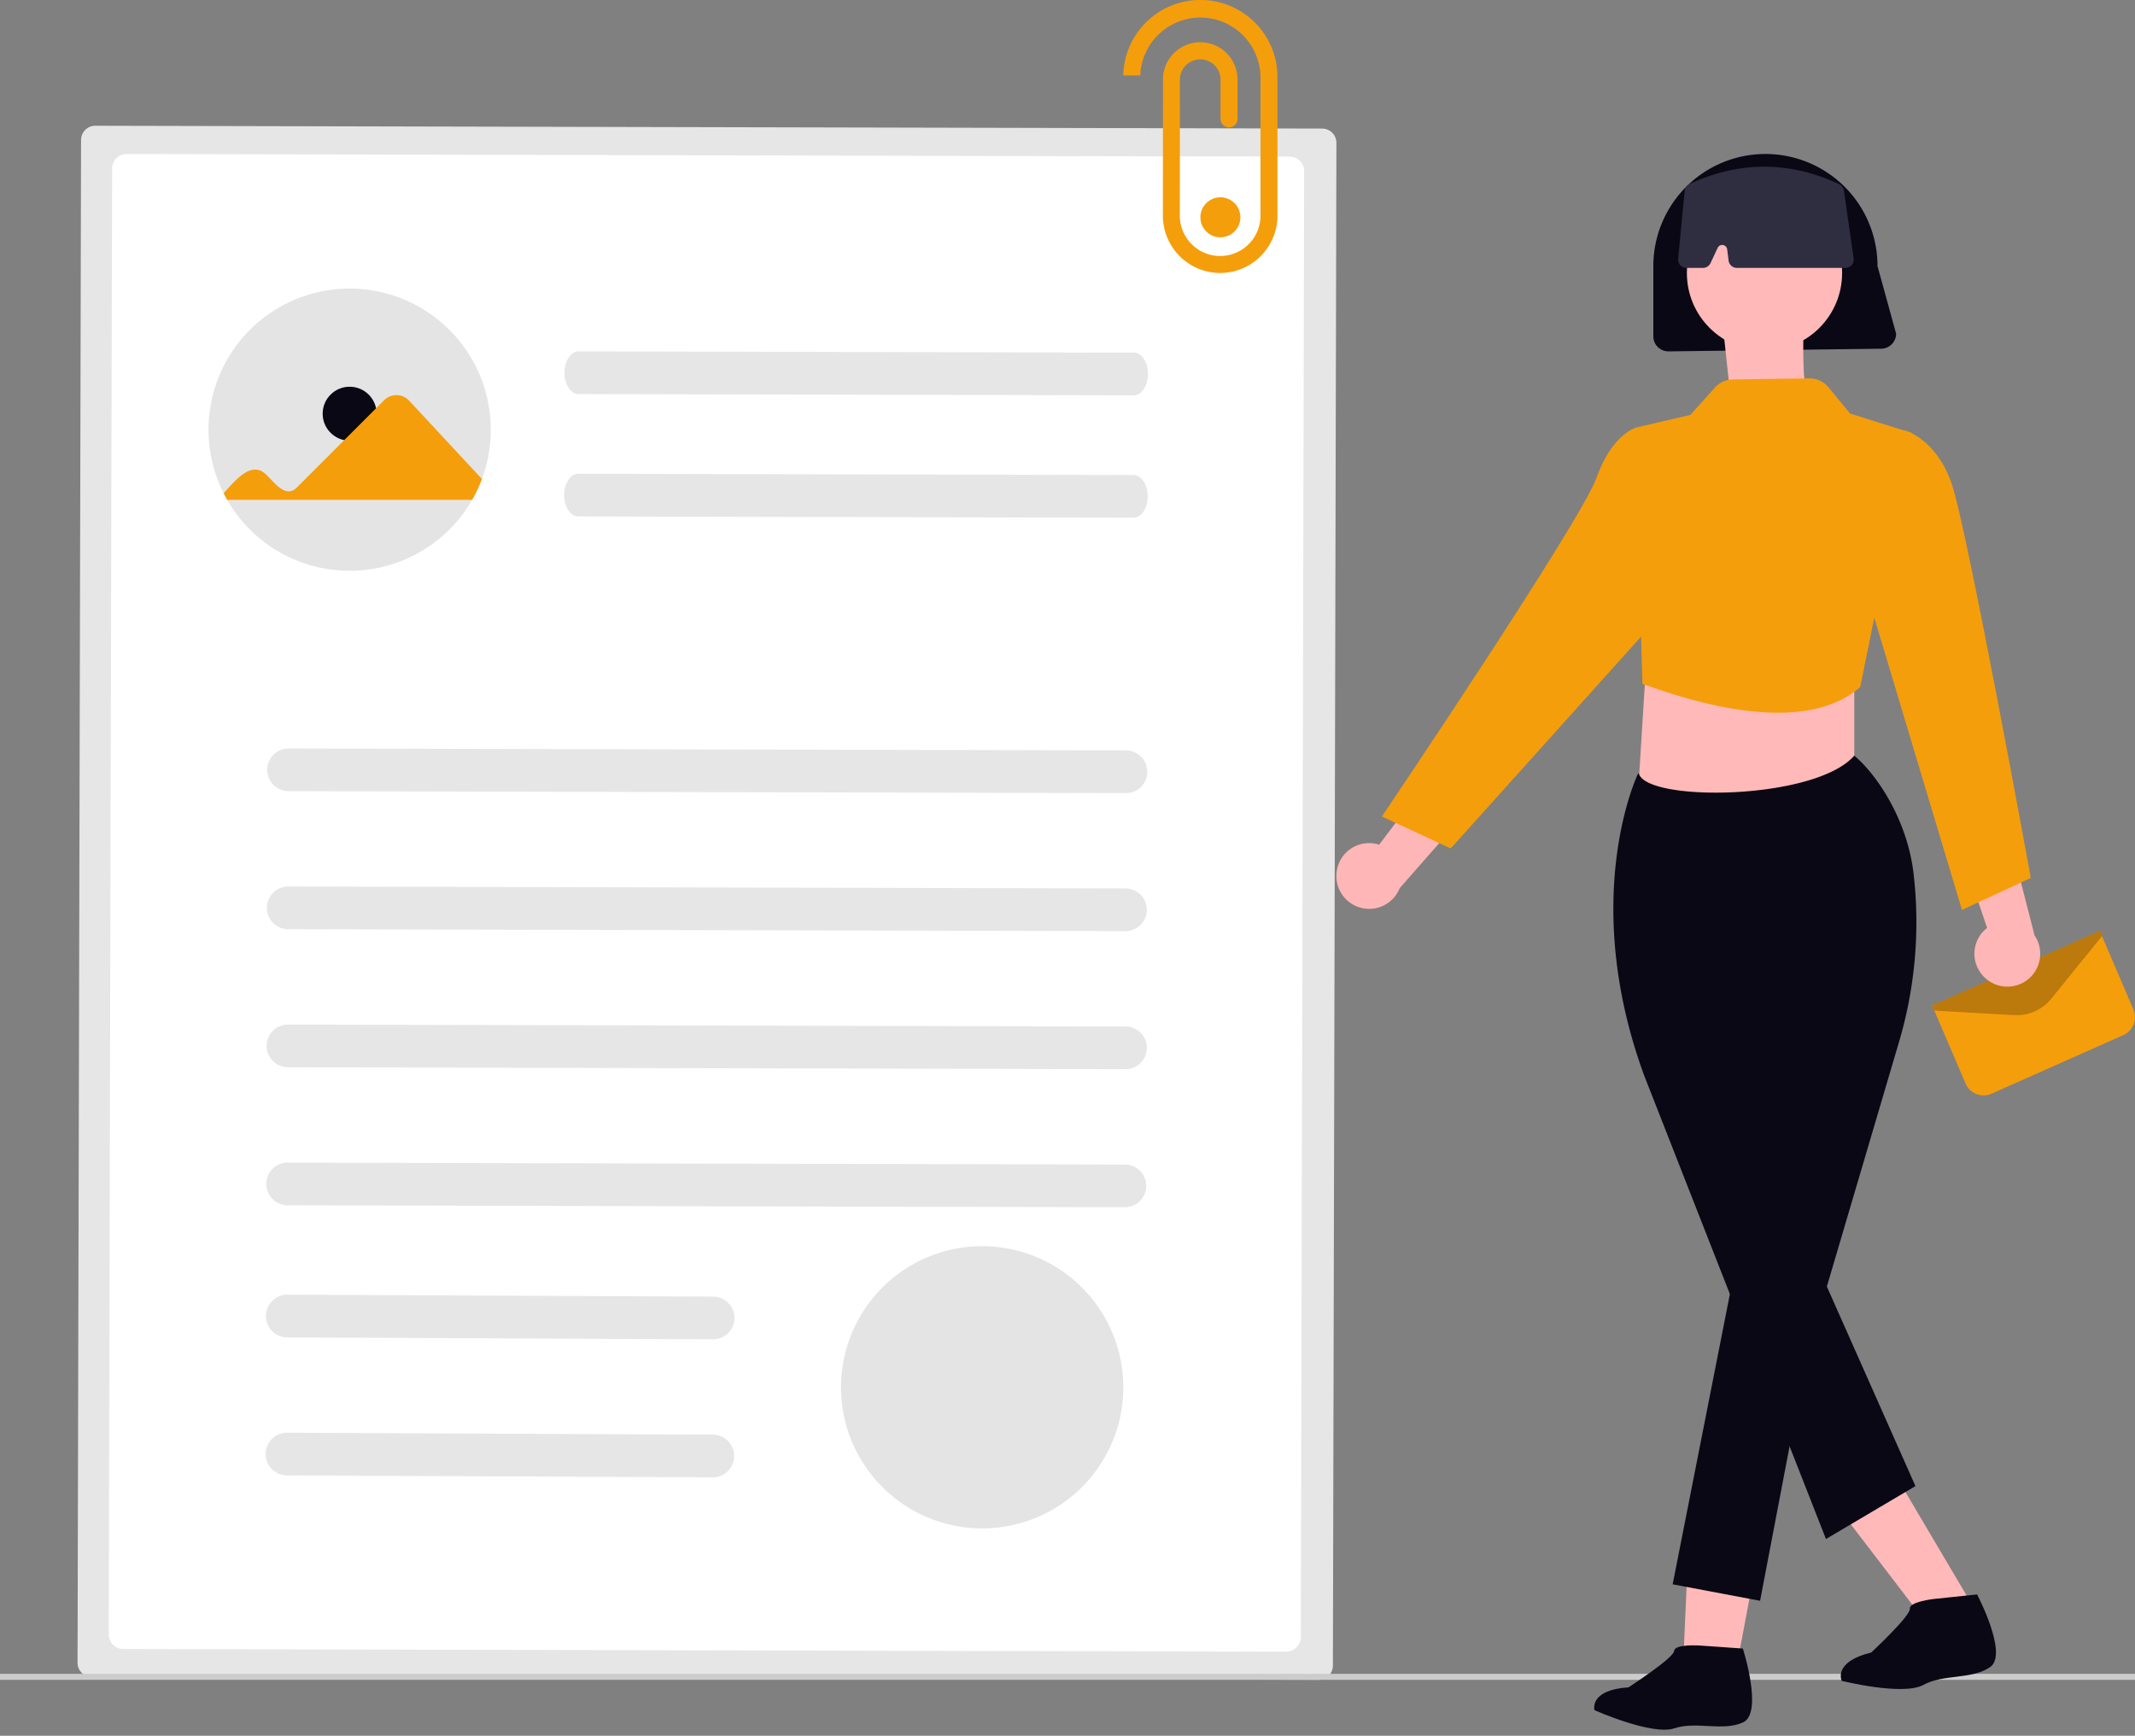 <svg xmlns="http://www.w3.org/2000/svg" width="800.678" height="651.022" viewBox="0 0 800.678 651.022" xmlns:xlink="http://www.w3.org/1999/xlink" role="img" artist="Katerina Limpitsouni" source="https://undraw.co/">
  <rect x="0" y="0" width="800.678" height="651.022" fill="#808080" stroke="none"/>
  <g id="Group_252" data-name="Group 252" transform="translate(-594.972 -249)">
    <path id="Path_3114-628" data-name="Path 3114" d="M267.628,197.963a5.344,5.344,0,0,0-5.349,5.325l-1.315,571.135a5.344,5.344,0,0,0,5.325,5.35l460.11,1.058a5.344,5.344,0,0,0,5.35-5.326l1.315-571.135a5.344,5.344,0,0,0-5.326-5.349Z" transform="translate(363.091 98.203)" fill="#e6e6e6"/>
    <path id="Path_3115-629" data-name="Path 3115" d="M283.01,213.264a5.472,5.472,0,0,0-5.477,5.452l-1.26,549.795a5.472,5.472,0,0,0,5.452,5.477l436.119,1a5.471,5.471,0,0,0,5.477-5.452l1.26-549.795a5.471,5.471,0,0,0-5.453-5.477Z" transform="translate(359.483 93.491)" fill="#fff"/>
    <path id="Path_3116-630" data-name="Path 3116" d="M646.466,423.437l-313.854-.722a8.007,8.007,0,1,1,.037-16.013l313.854.723a8.007,8.007,0,1,1-.037,16.013Z" transform="translate(370.66 123.024)" fill="#e6e6e6"/>
    <path id="Path_3117-631" data-name="Path 3117" d="M637.67,290.083,429.448,289.6c-2.934-.007-5.3-3.6-5.294-8.019s2.4-8,5.331-7.995l208.222.479c2.934.007,5.3,3.6,5.294,8.019S640.6,290.094,637.67,290.083Z" transform="translate(382.496 107.196)" fill="#e6e6e6"/>
    <path id="Path_3118-632" data-name="Path 3118" d="M637.575,331.109l-208.222-.479c-2.934-.007-5.3-3.6-5.294-8.019s2.4-8,5.331-7.995l208.222.479c2.934.007,5.3,3.6,5.294,8.019S640.509,331.115,637.575,331.109Z" transform="translate(382.484 112.074)" fill="#e6e6e6"/>
    <path id="Path_3119-633" data-name="Path 3119" d="M646.356,469.71,332.5,468.989a8.007,8.007,0,1,1,.037-16.013l313.854.722a8.007,8.007,0,0,1,.148,16.013h-.185Z" transform="translate(370.647 128.526)" fill="#e6e6e6"/>
    <path id="Path_3120-634" data-name="Path 3120" d="M646.256,515.984,332.4,515.261a8.007,8.007,0,1,1,.037-16.013l313.854.723a8.007,8.007,0,1,1,.151,16.013h-.188Z" transform="translate(370.636 134.028)" fill="#e6e6e6"/>
    <path id="Path_3121-635" data-name="Path 3121" d="M646.147,562.258l-313.854-.723a8.007,8.007,0,1,1,.037-16.013l313.854.723a8.007,8.007,0,0,1,.151,16.013h-.188Z" transform="translate(370.623 139.531)" fill="#e6e6e6"/>
    <path id="Path_3122-636" data-name="Path 3122" d="M491.631,606.531l-159.445-.723a8.007,8.007,0,1,1,.037-16.013l159.445.724a8.007,8.007,0,1,1,.151,16.013Z" transform="translate(370.61 144.795)" fill="#e6e6e6"/>
    <path id="Path_3123-637" data-name="Path 3123" d="M491.525,652.8l-159.445-.723a8.007,8.007,0,1,1,.037-16.013l159.445.723a8.007,8.007,0,1,1,.151,16.013h-.188Z" transform="translate(370.597 150.298)" fill="#e6e6e6"/>
    <path id="Path_3124-638" data-name="Path 3124" d="M420.361,421.217" transform="translate(382.044 124.75)" fill="#e6e6e6"/>
    <path id="Path_3125-639" data-name="Path 3125" d="M572.761,260.63V209.52a28.916,28.916,0,1,0-57.818-1.272h6.363a22.584,22.584,0,0,1,22.533-21.7h.331a22.6,22.6,0,0,1,22.23,22.928v51.566a15.147,15.147,0,0,1-15.125,14.946h-.186a15.154,15.154,0,0,1-14.942-15.352l.035-50.766a7.62,7.62,0,1,1,15.241-.05v14.749a3.181,3.181,0,1,0,6.363,0v-14.8a13.981,13.981,0,1,0-27.962.048l-.033,50.778a21.514,21.514,0,0,0,21.227,21.75h.265A21.52,21.52,0,0,0,572.766,261.1C572.762,260.935,572.762,260.769,572.761,260.63Z" transform="translate(501.29 69.033)" fill="#f59e0b"/>
    <path id="Path_4426-640" data-name="Path 4426" d="M622.714,626.467a52.7,52.7,0,0,1-3.321,18.478,51.255,51.255,0,0,1-3.671,7.826,52.94,52.94,0,0,1-91.864,0q-.7-1.22-1.335-2.477a52.928,52.928,0,1,1,100.19-23.827Z" transform="translate(393.519 142.862)" fill="#e4e4e4"/>
    <path id="Path_4428-641" data-name="Path 4428" d="M410.714,305.467a52.7,52.7,0,0,1-3.321,18.478,51.254,51.254,0,0,1-3.671,7.826,52.94,52.94,0,0,1-91.863,0q-.7-1.22-1.335-2.477a52.928,52.928,0,1,1,100.19-23.827Z" transform="translate(368.31 104.692)" fill="#e4e4e4"/>
    <circle id="Ellipse_773" data-name="Ellipse 773" cx="10.118" cy="10.118" r="10.118" transform="translate(715.977 394.045)" fill="#090814"/>
    <path id="Path_4429-642" data-name="Path 4429" d="M309.922,325.047c4.458-4.818,10.417-12.466,16.007-6.94,2.805,2.607,7.2,9.067,11.4,4.844l32.816-32.816a6.515,6.515,0,0,1,9.317.167l27.331,29.4a51.269,51.269,0,0,1-3.671,7.826H311.257Z" transform="translate(368.912 108.94)" fill="#f59e0b"/>
    <ellipse id="Ellipse_774" data-name="Ellipse 774" cx="7.506" cy="7.506" rx="7.506" ry="7.506" transform="translate(1045.146 322.996)" fill="#f59e0b"/>
    <path id="Path_4431-643" data-name="Path 4431" d="M914.283,484.477q-.468,0-.937-.027l-30.116-1.7-.815-1.829.57-.255,62.64-27.893.816,1.83-19.164,23.68a16.754,16.754,0,0,1-12.993,6.2Z" transform="translate(436.987 145.285)" fill="#f59e0b"/>
    <rect id="Rectangle_462" data-name="Rectangle 462" width="800.678" height="2.238" transform="translate(594.972 876.796)" fill="#ccc"/>
    <path id="Path_4422-644" data-name="Path 4422" d="M637.2,252.815l-81.68-10.07,4.476-71.61h77.2Z" transform="translate(653.169 313.163)" fill="#ffb9b9"/>
    <path id="Path_4423-645" data-name="Path 4423" d="M901.845,514.414a7.331,7.331,0,0,1-6.72-4.433l-12.645-29.5,37.481.13,25.753-27.234,12.35,28.837a7.339,7.339,0,0,1-3.749,9.556l-49.5,22.011A7.288,7.288,0,0,1,901.845,514.414Z" transform="translate(437.003 145.435)" fill="#f59e0b"/>
    <path id="Path_4424-646" data-name="Path 4424" d="M914.283,484.477q-.468,0-.937-.027l-30.116-1.7-.815-1.829.57-.255,62.64-27.893.816,1.83-19.164,23.68a16.754,16.754,0,0,1-12.993,6.2Z" transform="translate(436.987 145.285)" fill="#090814" opacity="0.242"/>
    <path id="Path_3126-647" data-name="Path 3126" d="M874.518,267l-79.75,1a5.653,5.653,0,0,1-5.646-5.646V236a42.034,42.034,0,1,1,84.068,0l6.975,25.353A5.652,5.652,0,0,1,874.519,267Z" transform="translate(425.894 112.791)" fill="#090814"/>
    <path id="Path_3127-648" data-name="Path 3127" d="M901.735,475a12.244,12.244,0,0,1,.723-18.761L888.583,415l21.86,5.777,9.827,38.275A12.308,12.308,0,0,1,901.735,475Z" transform="translate(437.721 140.794)" fill="#ffb6b6"/>
    <path id="Path_3128-649" data-name="Path 3128" d="M820.185,712.826,801.2,710.171l2.848-64.4,28.025,3.916Z" transform="translate(424.773 168.183)" fill="#ffb9b9"/>
    <path id="Path_3130-650" data-name="Path 3130" d="M902.711,683.886l-17.061,7.751-45.19-59.049,25.18-11.44Z" transform="translate(429.76 163.494)" fill="#ffb9b9"/>
    <circle id="Ellipse_597" data-name="Ellipse 597" cx="29.11" cy="29.11" r="29.11" transform="translate(1227.591 322.293)" fill="#ffb9b9"/>
    <path id="Path_3132-651" data-name="Path 3132" d="M855.449,687.916,787.275,514.078c-24.4-66.648-2.6-112.582-2.375-113.038l.112-.224.233-.085c2.8,10.9,66.275,10.154,80.821-6.629,8.49,7.132,19.79,23.924,22.211,43.991a158.3,158.3,0,0,1-5.637,64.1l-26.854,91.035,33.224,74.845Z" transform="translate(424.301 138.309)" fill="#090814"/>
    <path id="Path_3133-652" data-name="Path 3133" d="M820.211,560.322,795.6,685.143l32.784,6.182,20.627-108.044Z" transform="translate(426.663 158.074)" fill="#090814"/>
    <path id="Path_1103-653" data-name="Path 1103" d="M879.433,399.7s-.513,21.031,1.539,21.543-28.212,8.72-28.212,8.72l-3.078-28.725Z" transform="translate(391.861 -25.805)" fill="#ffb9b9"/>
    <path id="Path_4425-654" data-name="Path 4425" d="M785.758,382.284c5.244,1.4,57.086,22.763,81.68,1.119l19.3-95.291-23.123-7.293-8.069-9.812a9.164,9.164,0,0,0-7.214-3.348l-28.685.384a9.208,9.208,0,0,0-6.714,3.051l-9.188,10.247-20.754,4.83Z" transform="translate(425.165 123.274)" fill="#f59e0b"/>
    <path id="Path_3135-655" data-name="Path 3135" d="M868.624,293.47l6.284-8.368s11.513,3.025,17.363,19.524,29.817,148.314,29.817,148.314l-25.81,11.983-34.951-116.5Z" transform="translate(434.479 125.348)" fill="#f59e0b"/>
    <path id="Path_3136-656" data-name="Path 3136" d="M683.019,437.626a12.244,12.244,0,0,1,15.9-9.981l26.233-34.713,7.555,21.311-26.071,29.7a12.308,12.308,0,0,1-23.62-6.314Z" transform="translate(413.261 138.17)" fill="#ffb6b6"/>
    <path id="Path_3137-657" data-name="Path 3137" d="M802.3,291.742l-8.692-7.64s-9.105,2.3-14.955,18.8-80.514,127.108-80.514,127.108l25.81,11.983,85.65-95.3Z" transform="translate(415.075 125.229)" fill="#f59e0b"/>
    <path id="Path_3159-658" data-name="Path 3159" d="M860.154,236.185H819.467a3.141,3.141,0,0,1-3.113-2.748l-.527-4.214a1.882,1.882,0,0,0-3.573-.559l-2.669,5.711a3.149,3.149,0,0,1-2.842,1.809h-6.18a3.133,3.133,0,0,1-3.138-3.128q0-.154.015-.308l2.437-25.454a3.161,3.161,0,0,1,1.79-2.554c18.633-8.7,37.529-8.687,56.163.034a3.142,3.142,0,0,1,1.775,2.408l3.651,25.42a3.133,3.133,0,0,1-3.1,3.581Z" transform="translate(426.881 113.298)" fill="#2f2e41"/>
    <path id="Path_3858-659" data-name="Path 3858" d="M54.056,0s9.425,23.568,2.019,27.607-17.511.67-25.587,4.038S.192,26.936.192,26.936s-2.7-7.406,12.115-9.426c0,0,16.119-12.124,16.119-14.813S37.852,0,37.852,0Z" transform="matrix(0.998, 0.07, -0.07, 0.998, 1194.635, 863.525)" fill="#090814"/>
    <path id="Path_4430-660" data-name="Path 4430" d="M54.056,0s9.425,23.568,2.019,27.607-17.511.67-25.587,4.038S.192,26.936.192,26.936s-2.7-7.406,12.115-9.426c0,0,16.119-12.124,16.119-14.813S37.852,0,37.852,0Z" transform="translate(1282.666 852.664) rotate(-6)" fill="#090814"/>
  </g>
</svg>